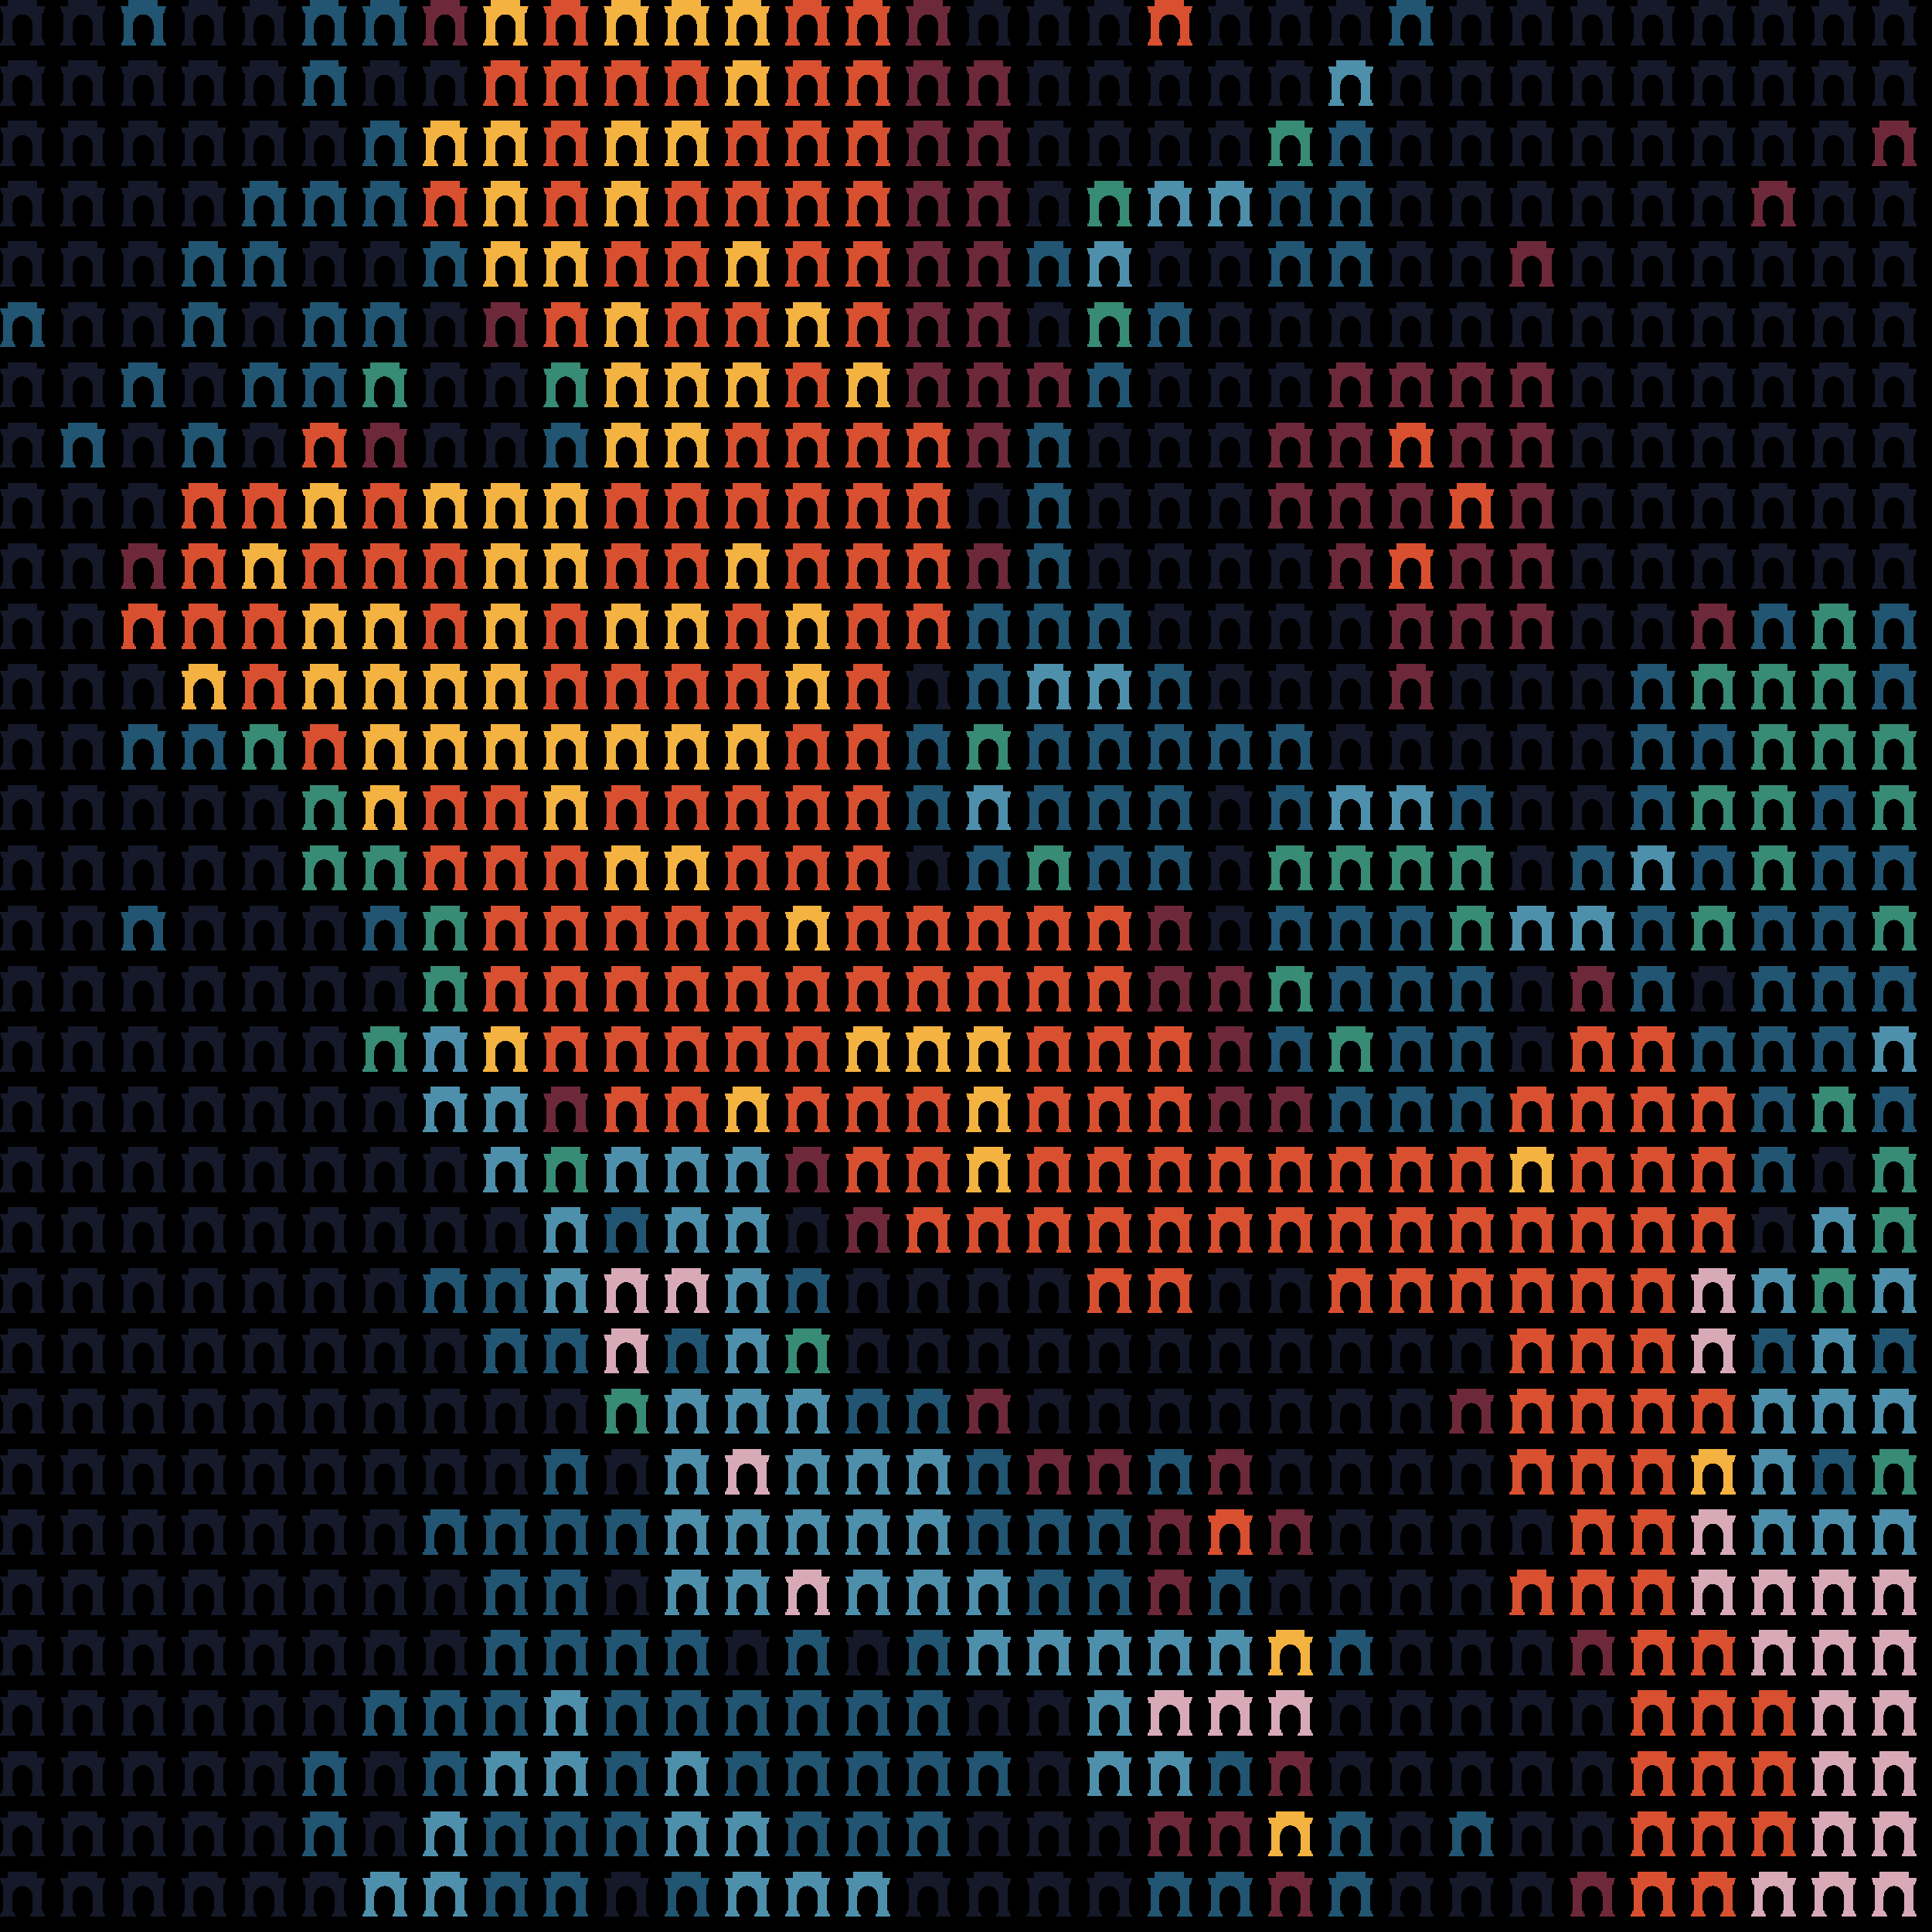 <svg xmlns="http://www.w3.org/2000/svg" shape-rendering="crispEdges" version="1.1" viewBox="0 0 32 32" width="544" height="544">"<rect fill="#000000" height="32" width="32"/><defs><path id="avatar" fill-rule="evenodd" clip-rule="evenodd" d="M0.129 0H0.612V0.106H0.75L0.721 0.213H0.697V0.644C0.709 0.644 0.719 0.654 0.719 0.668V0.697H0.723C0.736 0.697 0.746 0.708 0.746 0.721V0.75H0.497V0.721C0.497 0.708 0.507 0.697 0.519 0.697H0.524V0.668C0.524 0.656 0.531 0.646 0.541 0.644L0.541 0.406C0.533 0.312 0.46 0.237 0.371 0.237C0.281 0.237 0.208 0.312 0.2 0.406L0.2 0.644C0.212 0.646 0.226 0.656 0.226 0.668V0.697H0.231C0.243 0.697 0.253 0.708 0.253 0.721V0.75H0.004V0.721C0.004 0.708 0.014 0.697 0.027 0.697H0.031V0.668C0.031 0.654 0.041 0.644 0.053 0.644V0.213H0.029L0 0.106H0.129V0Z"/></defs><use href="#avatar" fill="#151929" x="0" y="0" height="1" width="1"/><use href="#avatar" fill="#151929" x="1" y="0" height="1" width="1"/><use href="#avatar" fill="#215572" x="2" y="0" height="1" width="1"/><use href="#avatar" fill="#151929" x="3" y="0" height="1" width="1"/><use href="#avatar" fill="#151929" x="4" y="0" height="1" width="1"/><use href="#avatar" fill="#215572" x="5" y="0" height="1" width="1"/><use href="#avatar" fill="#215572" x="6" y="0" height="1" width="1"/><use href="#avatar" fill="#6d293a" x="7" y="0" height="1" width="1"/><use href="#avatar" fill="#f4b240" x="8" y="0" height="1" width="1"/><use href="#avatar" fill="#d95030" x="9" y="0" height="1" width="1"/><use href="#avatar" fill="#f4b240" x="10" y="0" height="1" width="1"/><use href="#avatar" fill="#f4b240" x="11" y="0" height="1" width="1"/><use href="#avatar" fill="#f4b240" x="12" y="0" height="1" width="1"/><use href="#avatar" fill="#d95030" x="13" y="0" height="1" width="1"/><use href="#avatar" fill="#d95030" x="14" y="0" height="1" width="1"/><use href="#avatar" fill="#6d293a" x="15" y="0" height="1" width="1"/><use href="#avatar" fill="#151929" x="16" y="0" height="1" width="1"/><use href="#avatar" fill="#151929" x="17" y="0" height="1" width="1"/><use href="#avatar" fill="#151929" x="18" y="0" height="1" width="1"/><use href="#avatar" fill="#d95030" x="19" y="0" height="1" width="1"/><use href="#avatar" fill="#151929" x="20" y="0" height="1" width="1"/><use href="#avatar" fill="#151929" x="21" y="0" height="1" width="1"/><use href="#avatar" fill="#151929" x="22" y="0" height="1" width="1"/><use href="#avatar" fill="#215572" x="23" y="0" height="1" width="1"/><use href="#avatar" fill="#151929" x="24" y="0" height="1" width="1"/><use href="#avatar" fill="#151929" x="25" y="0" height="1" width="1"/><use href="#avatar" fill="#151929" x="26" y="0" height="1" width="1"/><use href="#avatar" fill="#151929" x="27" y="0" height="1" width="1"/><use href="#avatar" fill="#151929" x="28" y="0" height="1" width="1"/><use href="#avatar" fill="#151929" x="29" y="0" height="1" width="1"/><use href="#avatar" fill="#151929" x="30" y="0" height="1" width="1"/><use href="#avatar" fill="#151929" x="31" y="0" height="1" width="1"/><use href="#avatar" fill="#151929" x="0" y="1" height="1" width="1"/><use href="#avatar" fill="#151929" x="1" y="1" height="1" width="1"/><use href="#avatar" fill="#151929" x="2" y="1" height="1" width="1"/><use href="#avatar" fill="#151929" x="3" y="1" height="1" width="1"/><use href="#avatar" fill="#151929" x="4" y="1" height="1" width="1"/><use href="#avatar" fill="#215572" x="5" y="1" height="1" width="1"/><use href="#avatar" fill="#151929" x="6" y="1" height="1" width="1"/><use href="#avatar" fill="#151929" x="7" y="1" height="1" width="1"/><use href="#avatar" fill="#d95030" x="8" y="1" height="1" width="1"/><use href="#avatar" fill="#d95030" x="9" y="1" height="1" width="1"/><use href="#avatar" fill="#d95030" x="10" y="1" height="1" width="1"/><use href="#avatar" fill="#d95030" x="11" y="1" height="1" width="1"/><use href="#avatar" fill="#f4b240" x="12" y="1" height="1" width="1"/><use href="#avatar" fill="#d95030" x="13" y="1" height="1" width="1"/><use href="#avatar" fill="#d95030" x="14" y="1" height="1" width="1"/><use href="#avatar" fill="#6d293a" x="15" y="1" height="1" width="1"/><use href="#avatar" fill="#6d293a" x="16" y="1" height="1" width="1"/><use href="#avatar" fill="#151929" x="17" y="1" height="1" width="1"/><use href="#avatar" fill="#151929" x="18" y="1" height="1" width="1"/><use href="#avatar" fill="#151929" x="19" y="1" height="1" width="1"/><use href="#avatar" fill="#151929" x="20" y="1" height="1" width="1"/><use href="#avatar" fill="#151929" x="21" y="1" height="1" width="1"/><use href="#avatar" fill="#4e90ac" x="22" y="1" height="1" width="1"/><use href="#avatar" fill="#151929" x="23" y="1" height="1" width="1"/><use href="#avatar" fill="#151929" x="24" y="1" height="1" width="1"/><use href="#avatar" fill="#151929" x="25" y="1" height="1" width="1"/><use href="#avatar" fill="#151929" x="26" y="1" height="1" width="1"/><use href="#avatar" fill="#151929" x="27" y="1" height="1" width="1"/><use href="#avatar" fill="#151929" x="28" y="1" height="1" width="1"/><use href="#avatar" fill="#151929" x="29" y="1" height="1" width="1"/><use href="#avatar" fill="#151929" x="30" y="1" height="1" width="1"/><use href="#avatar" fill="#151929" x="31" y="1" height="1" width="1"/><use href="#avatar" fill="#151929" x="0" y="2" height="1" width="1"/><use href="#avatar" fill="#151929" x="1" y="2" height="1" width="1"/><use href="#avatar" fill="#151929" x="2" y="2" height="1" width="1"/><use href="#avatar" fill="#151929" x="3" y="2" height="1" width="1"/><use href="#avatar" fill="#151929" x="4" y="2" height="1" width="1"/><use href="#avatar" fill="#151929" x="5" y="2" height="1" width="1"/><use href="#avatar" fill="#215572" x="6" y="2" height="1" width="1"/><use href="#avatar" fill="#f4b240" x="7" y="2" height="1" width="1"/><use href="#avatar" fill="#f4b240" x="8" y="2" height="1" width="1"/><use href="#avatar" fill="#d95030" x="9" y="2" height="1" width="1"/><use href="#avatar" fill="#f4b240" x="10" y="2" height="1" width="1"/><use href="#avatar" fill="#f4b240" x="11" y="2" height="1" width="1"/><use href="#avatar" fill="#d95030" x="12" y="2" height="1" width="1"/><use href="#avatar" fill="#d95030" x="13" y="2" height="1" width="1"/><use href="#avatar" fill="#d95030" x="14" y="2" height="1" width="1"/><use href="#avatar" fill="#6d293a" x="15" y="2" height="1" width="1"/><use href="#avatar" fill="#6d293a" x="16" y="2" height="1" width="1"/><use href="#avatar" fill="#151929" x="17" y="2" height="1" width="1"/><use href="#avatar" fill="#151929" x="18" y="2" height="1" width="1"/><use href="#avatar" fill="#151929" x="19" y="2" height="1" width="1"/><use href="#avatar" fill="#151929" x="20" y="2" height="1" width="1"/><use href="#avatar" fill="#388b75" x="21" y="2" height="1" width="1"/><use href="#avatar" fill="#215572" x="22" y="2" height="1" width="1"/><use href="#avatar" fill="#151929" x="23" y="2" height="1" width="1"/><use href="#avatar" fill="#151929" x="24" y="2" height="1" width="1"/><use href="#avatar" fill="#151929" x="25" y="2" height="1" width="1"/><use href="#avatar" fill="#151929" x="26" y="2" height="1" width="1"/><use href="#avatar" fill="#151929" x="27" y="2" height="1" width="1"/><use href="#avatar" fill="#151929" x="28" y="2" height="1" width="1"/><use href="#avatar" fill="#151929" x="29" y="2" height="1" width="1"/><use href="#avatar" fill="#151929" x="30" y="2" height="1" width="1"/><use href="#avatar" fill="#6d293a" x="31" y="2" height="1" width="1"/><use href="#avatar" fill="#151929" x="0" y="3" height="1" width="1"/><use href="#avatar" fill="#151929" x="1" y="3" height="1" width="1"/><use href="#avatar" fill="#151929" x="2" y="3" height="1" width="1"/><use href="#avatar" fill="#151929" x="3" y="3" height="1" width="1"/><use href="#avatar" fill="#215572" x="4" y="3" height="1" width="1"/><use href="#avatar" fill="#215572" x="5" y="3" height="1" width="1"/><use href="#avatar" fill="#215572" x="6" y="3" height="1" width="1"/><use href="#avatar" fill="#d95030" x="7" y="3" height="1" width="1"/><use href="#avatar" fill="#f4b240" x="8" y="3" height="1" width="1"/><use href="#avatar" fill="#d95030" x="9" y="3" height="1" width="1"/><use href="#avatar" fill="#f4b240" x="10" y="3" height="1" width="1"/><use href="#avatar" fill="#d95030" x="11" y="3" height="1" width="1"/><use href="#avatar" fill="#d95030" x="12" y="3" height="1" width="1"/><use href="#avatar" fill="#d95030" x="13" y="3" height="1" width="1"/><use href="#avatar" fill="#d95030" x="14" y="3" height="1" width="1"/><use href="#avatar" fill="#6d293a" x="15" y="3" height="1" width="1"/><use href="#avatar" fill="#6d293a" x="16" y="3" height="1" width="1"/><use href="#avatar" fill="#151929" x="17" y="3" height="1" width="1"/><use href="#avatar" fill="#388b75" x="18" y="3" height="1" width="1"/><use href="#avatar" fill="#4e90ac" x="19" y="3" height="1" width="1"/><use href="#avatar" fill="#4e90ac" x="20" y="3" height="1" width="1"/><use href="#avatar" fill="#215572" x="21" y="3" height="1" width="1"/><use href="#avatar" fill="#215572" x="22" y="3" height="1" width="1"/><use href="#avatar" fill="#151929" x="23" y="3" height="1" width="1"/><use href="#avatar" fill="#151929" x="24" y="3" height="1" width="1"/><use href="#avatar" fill="#151929" x="25" y="3" height="1" width="1"/><use href="#avatar" fill="#151929" x="26" y="3" height="1" width="1"/><use href="#avatar" fill="#151929" x="27" y="3" height="1" width="1"/><use href="#avatar" fill="#151929" x="28" y="3" height="1" width="1"/><use href="#avatar" fill="#6d293a" x="29" y="3" height="1" width="1"/><use href="#avatar" fill="#151929" x="30" y="3" height="1" width="1"/><use href="#avatar" fill="#151929" x="31" y="3" height="1" width="1"/><use href="#avatar" fill="#151929" x="0" y="4" height="1" width="1"/><use href="#avatar" fill="#151929" x="1" y="4" height="1" width="1"/><use href="#avatar" fill="#151929" x="2" y="4" height="1" width="1"/><use href="#avatar" fill="#215572" x="3" y="4" height="1" width="1"/><use href="#avatar" fill="#215572" x="4" y="4" height="1" width="1"/><use href="#avatar" fill="#151929" x="5" y="4" height="1" width="1"/><use href="#avatar" fill="#151929" x="6" y="4" height="1" width="1"/><use href="#avatar" fill="#215572" x="7" y="4" height="1" width="1"/><use href="#avatar" fill="#f4b240" x="8" y="4" height="1" width="1"/><use href="#avatar" fill="#f4b240" x="9" y="4" height="1" width="1"/><use href="#avatar" fill="#d95030" x="10" y="4" height="1" width="1"/><use href="#avatar" fill="#d95030" x="11" y="4" height="1" width="1"/><use href="#avatar" fill="#f4b240" x="12" y="4" height="1" width="1"/><use href="#avatar" fill="#d95030" x="13" y="4" height="1" width="1"/><use href="#avatar" fill="#d95030" x="14" y="4" height="1" width="1"/><use href="#avatar" fill="#6d293a" x="15" y="4" height="1" width="1"/><use href="#avatar" fill="#6d293a" x="16" y="4" height="1" width="1"/><use href="#avatar" fill="#215572" x="17" y="4" height="1" width="1"/><use href="#avatar" fill="#4e90ac" x="18" y="4" height="1" width="1"/><use href="#avatar" fill="#151929" x="19" y="4" height="1" width="1"/><use href="#avatar" fill="#151929" x="20" y="4" height="1" width="1"/><use href="#avatar" fill="#215572" x="21" y="4" height="1" width="1"/><use href="#avatar" fill="#215572" x="22" y="4" height="1" width="1"/><use href="#avatar" fill="#151929" x="23" y="4" height="1" width="1"/><use href="#avatar" fill="#151929" x="24" y="4" height="1" width="1"/><use href="#avatar" fill="#6d293a" x="25" y="4" height="1" width="1"/><use href="#avatar" fill="#151929" x="26" y="4" height="1" width="1"/><use href="#avatar" fill="#151929" x="27" y="4" height="1" width="1"/><use href="#avatar" fill="#151929" x="28" y="4" height="1" width="1"/><use href="#avatar" fill="#151929" x="29" y="4" height="1" width="1"/><use href="#avatar" fill="#151929" x="30" y="4" height="1" width="1"/><use href="#avatar" fill="#151929" x="31" y="4" height="1" width="1"/><use href="#avatar" fill="#215572" x="0" y="5" height="1" width="1"/><use href="#avatar" fill="#151929" x="1" y="5" height="1" width="1"/><use href="#avatar" fill="#151929" x="2" y="5" height="1" width="1"/><use href="#avatar" fill="#215572" x="3" y="5" height="1" width="1"/><use href="#avatar" fill="#151929" x="4" y="5" height="1" width="1"/><use href="#avatar" fill="#215572" x="5" y="5" height="1" width="1"/><use href="#avatar" fill="#215572" x="6" y="5" height="1" width="1"/><use href="#avatar" fill="#151929" x="7" y="5" height="1" width="1"/><use href="#avatar" fill="#6d293a" x="8" y="5" height="1" width="1"/><use href="#avatar" fill="#d95030" x="9" y="5" height="1" width="1"/><use href="#avatar" fill="#f4b240" x="10" y="5" height="1" width="1"/><use href="#avatar" fill="#d95030" x="11" y="5" height="1" width="1"/><use href="#avatar" fill="#d95030" x="12" y="5" height="1" width="1"/><use href="#avatar" fill="#f4b240" x="13" y="5" height="1" width="1"/><use href="#avatar" fill="#d95030" x="14" y="5" height="1" width="1"/><use href="#avatar" fill="#6d293a" x="15" y="5" height="1" width="1"/><use href="#avatar" fill="#6d293a" x="16" y="5" height="1" width="1"/><use href="#avatar" fill="#151929" x="17" y="5" height="1" width="1"/><use href="#avatar" fill="#388b75" x="18" y="5" height="1" width="1"/><use href="#avatar" fill="#215572" x="19" y="5" height="1" width="1"/><use href="#avatar" fill="#151929" x="20" y="5" height="1" width="1"/><use href="#avatar" fill="#151929" x="21" y="5" height="1" width="1"/><use href="#avatar" fill="#151929" x="22" y="5" height="1" width="1"/><use href="#avatar" fill="#151929" x="23" y="5" height="1" width="1"/><use href="#avatar" fill="#151929" x="24" y="5" height="1" width="1"/><use href="#avatar" fill="#151929" x="25" y="5" height="1" width="1"/><use href="#avatar" fill="#151929" x="26" y="5" height="1" width="1"/><use href="#avatar" fill="#151929" x="27" y="5" height="1" width="1"/><use href="#avatar" fill="#151929" x="28" y="5" height="1" width="1"/><use href="#avatar" fill="#151929" x="29" y="5" height="1" width="1"/><use href="#avatar" fill="#151929" x="30" y="5" height="1" width="1"/><use href="#avatar" fill="#151929" x="31" y="5" height="1" width="1"/><use href="#avatar" fill="#151929" x="0" y="6" height="1" width="1"/><use href="#avatar" fill="#151929" x="1" y="6" height="1" width="1"/><use href="#avatar" fill="#215572" x="2" y="6" height="1" width="1"/><use href="#avatar" fill="#151929" x="3" y="6" height="1" width="1"/><use href="#avatar" fill="#215572" x="4" y="6" height="1" width="1"/><use href="#avatar" fill="#215572" x="5" y="6" height="1" width="1"/><use href="#avatar" fill="#388b75" x="6" y="6" height="1" width="1"/><use href="#avatar" fill="#151929" x="7" y="6" height="1" width="1"/><use href="#avatar" fill="#151929" x="8" y="6" height="1" width="1"/><use href="#avatar" fill="#388b75" x="9" y="6" height="1" width="1"/><use href="#avatar" fill="#f4b240" x="10" y="6" height="1" width="1"/><use href="#avatar" fill="#f4b240" x="11" y="6" height="1" width="1"/><use href="#avatar" fill="#f4b240" x="12" y="6" height="1" width="1"/><use href="#avatar" fill="#d95030" x="13" y="6" height="1" width="1"/><use href="#avatar" fill="#f4b240" x="14" y="6" height="1" width="1"/><use href="#avatar" fill="#6d293a" x="15" y="6" height="1" width="1"/><use href="#avatar" fill="#6d293a" x="16" y="6" height="1" width="1"/><use href="#avatar" fill="#6d293a" x="17" y="6" height="1" width="1"/><use href="#avatar" fill="#215572" x="18" y="6" height="1" width="1"/><use href="#avatar" fill="#151929" x="19" y="6" height="1" width="1"/><use href="#avatar" fill="#151929" x="20" y="6" height="1" width="1"/><use href="#avatar" fill="#151929" x="21" y="6" height="1" width="1"/><use href="#avatar" fill="#6d293a" x="22" y="6" height="1" width="1"/><use href="#avatar" fill="#6d293a" x="23" y="6" height="1" width="1"/><use href="#avatar" fill="#6d293a" x="24" y="6" height="1" width="1"/><use href="#avatar" fill="#6d293a" x="25" y="6" height="1" width="1"/><use href="#avatar" fill="#151929" x="26" y="6" height="1" width="1"/><use href="#avatar" fill="#151929" x="27" y="6" height="1" width="1"/><use href="#avatar" fill="#151929" x="28" y="6" height="1" width="1"/><use href="#avatar" fill="#151929" x="29" y="6" height="1" width="1"/><use href="#avatar" fill="#151929" x="30" y="6" height="1" width="1"/><use href="#avatar" fill="#151929" x="31" y="6" height="1" width="1"/><use href="#avatar" fill="#151929" x="0" y="7" height="1" width="1"/><use href="#avatar" fill="#215572" x="1" y="7" height="1" width="1"/><use href="#avatar" fill="#151929" x="2" y="7" height="1" width="1"/><use href="#avatar" fill="#215572" x="3" y="7" height="1" width="1"/><use href="#avatar" fill="#151929" x="4" y="7" height="1" width="1"/><use href="#avatar" fill="#d95030" x="5" y="7" height="1" width="1"/><use href="#avatar" fill="#6d293a" x="6" y="7" height="1" width="1"/><use href="#avatar" fill="#151929" x="7" y="7" height="1" width="1"/><use href="#avatar" fill="#151929" x="8" y="7" height="1" width="1"/><use href="#avatar" fill="#215572" x="9" y="7" height="1" width="1"/><use href="#avatar" fill="#f4b240" x="10" y="7" height="1" width="1"/><use href="#avatar" fill="#f4b240" x="11" y="7" height="1" width="1"/><use href="#avatar" fill="#d95030" x="12" y="7" height="1" width="1"/><use href="#avatar" fill="#d95030" x="13" y="7" height="1" width="1"/><use href="#avatar" fill="#d95030" x="14" y="7" height="1" width="1"/><use href="#avatar" fill="#d95030" x="15" y="7" height="1" width="1"/><use href="#avatar" fill="#6d293a" x="16" y="7" height="1" width="1"/><use href="#avatar" fill="#215572" x="17" y="7" height="1" width="1"/><use href="#avatar" fill="#151929" x="18" y="7" height="1" width="1"/><use href="#avatar" fill="#151929" x="19" y="7" height="1" width="1"/><use href="#avatar" fill="#151929" x="20" y="7" height="1" width="1"/><use href="#avatar" fill="#6d293a" x="21" y="7" height="1" width="1"/><use href="#avatar" fill="#6d293a" x="22" y="7" height="1" width="1"/><use href="#avatar" fill="#d95030" x="23" y="7" height="1" width="1"/><use href="#avatar" fill="#6d293a" x="24" y="7" height="1" width="1"/><use href="#avatar" fill="#6d293a" x="25" y="7" height="1" width="1"/><use href="#avatar" fill="#151929" x="26" y="7" height="1" width="1"/><use href="#avatar" fill="#151929" x="27" y="7" height="1" width="1"/><use href="#avatar" fill="#151929" x="28" y="7" height="1" width="1"/><use href="#avatar" fill="#151929" x="29" y="7" height="1" width="1"/><use href="#avatar" fill="#151929" x="30" y="7" height="1" width="1"/><use href="#avatar" fill="#151929" x="31" y="7" height="1" width="1"/><use href="#avatar" fill="#151929" x="0" y="8" height="1" width="1"/><use href="#avatar" fill="#151929" x="1" y="8" height="1" width="1"/><use href="#avatar" fill="#151929" x="2" y="8" height="1" width="1"/><use href="#avatar" fill="#d95030" x="3" y="8" height="1" width="1"/><use href="#avatar" fill="#d95030" x="4" y="8" height="1" width="1"/><use href="#avatar" fill="#f4b240" x="5" y="8" height="1" width="1"/><use href="#avatar" fill="#d95030" x="6" y="8" height="1" width="1"/><use href="#avatar" fill="#f4b240" x="7" y="8" height="1" width="1"/><use href="#avatar" fill="#f4b240" x="8" y="8" height="1" width="1"/><use href="#avatar" fill="#f4b240" x="9" y="8" height="1" width="1"/><use href="#avatar" fill="#d95030" x="10" y="8" height="1" width="1"/><use href="#avatar" fill="#d95030" x="11" y="8" height="1" width="1"/><use href="#avatar" fill="#d95030" x="12" y="8" height="1" width="1"/><use href="#avatar" fill="#d95030" x="13" y="8" height="1" width="1"/><use href="#avatar" fill="#d95030" x="14" y="8" height="1" width="1"/><use href="#avatar" fill="#d95030" x="15" y="8" height="1" width="1"/><use href="#avatar" fill="#151929" x="16" y="8" height="1" width="1"/><use href="#avatar" fill="#215572" x="17" y="8" height="1" width="1"/><use href="#avatar" fill="#151929" x="18" y="8" height="1" width="1"/><use href="#avatar" fill="#151929" x="19" y="8" height="1" width="1"/><use href="#avatar" fill="#151929" x="20" y="8" height="1" width="1"/><use href="#avatar" fill="#6d293a" x="21" y="8" height="1" width="1"/><use href="#avatar" fill="#6d293a" x="22" y="8" height="1" width="1"/><use href="#avatar" fill="#6d293a" x="23" y="8" height="1" width="1"/><use href="#avatar" fill="#d95030" x="24" y="8" height="1" width="1"/><use href="#avatar" fill="#6d293a" x="25" y="8" height="1" width="1"/><use href="#avatar" fill="#151929" x="26" y="8" height="1" width="1"/><use href="#avatar" fill="#151929" x="27" y="8" height="1" width="1"/><use href="#avatar" fill="#151929" x="28" y="8" height="1" width="1"/><use href="#avatar" fill="#151929" x="29" y="8" height="1" width="1"/><use href="#avatar" fill="#151929" x="30" y="8" height="1" width="1"/><use href="#avatar" fill="#151929" x="31" y="8" height="1" width="1"/><use href="#avatar" fill="#151929" x="0" y="9" height="1" width="1"/><use href="#avatar" fill="#151929" x="1" y="9" height="1" width="1"/><use href="#avatar" fill="#6d293a" x="2" y="9" height="1" width="1"/><use href="#avatar" fill="#d95030" x="3" y="9" height="1" width="1"/><use href="#avatar" fill="#f4b240" x="4" y="9" height="1" width="1"/><use href="#avatar" fill="#d95030" x="5" y="9" height="1" width="1"/><use href="#avatar" fill="#d95030" x="6" y="9" height="1" width="1"/><use href="#avatar" fill="#d95030" x="7" y="9" height="1" width="1"/><use href="#avatar" fill="#f4b240" x="8" y="9" height="1" width="1"/><use href="#avatar" fill="#f4b240" x="9" y="9" height="1" width="1"/><use href="#avatar" fill="#d95030" x="10" y="9" height="1" width="1"/><use href="#avatar" fill="#d95030" x="11" y="9" height="1" width="1"/><use href="#avatar" fill="#f4b240" x="12" y="9" height="1" width="1"/><use href="#avatar" fill="#d95030" x="13" y="9" height="1" width="1"/><use href="#avatar" fill="#d95030" x="14" y="9" height="1" width="1"/><use href="#avatar" fill="#d95030" x="15" y="9" height="1" width="1"/><use href="#avatar" fill="#6d293a" x="16" y="9" height="1" width="1"/><use href="#avatar" fill="#215572" x="17" y="9" height="1" width="1"/><use href="#avatar" fill="#151929" x="18" y="9" height="1" width="1"/><use href="#avatar" fill="#151929" x="19" y="9" height="1" width="1"/><use href="#avatar" fill="#151929" x="20" y="9" height="1" width="1"/><use href="#avatar" fill="#151929" x="21" y="9" height="1" width="1"/><use href="#avatar" fill="#6d293a" x="22" y="9" height="1" width="1"/><use href="#avatar" fill="#d95030" x="23" y="9" height="1" width="1"/><use href="#avatar" fill="#6d293a" x="24" y="9" height="1" width="1"/><use href="#avatar" fill="#6d293a" x="25" y="9" height="1" width="1"/><use href="#avatar" fill="#151929" x="26" y="9" height="1" width="1"/><use href="#avatar" fill="#151929" x="27" y="9" height="1" width="1"/><use href="#avatar" fill="#151929" x="28" y="9" height="1" width="1"/><use href="#avatar" fill="#151929" x="29" y="9" height="1" width="1"/><use href="#avatar" fill="#151929" x="30" y="9" height="1" width="1"/><use href="#avatar" fill="#151929" x="31" y="9" height="1" width="1"/><use href="#avatar" fill="#151929" x="0" y="10" height="1" width="1"/><use href="#avatar" fill="#151929" x="1" y="10" height="1" width="1"/><use href="#avatar" fill="#d95030" x="2" y="10" height="1" width="1"/><use href="#avatar" fill="#d95030" x="3" y="10" height="1" width="1"/><use href="#avatar" fill="#d95030" x="4" y="10" height="1" width="1"/><use href="#avatar" fill="#f4b240" x="5" y="10" height="1" width="1"/><use href="#avatar" fill="#f4b240" x="6" y="10" height="1" width="1"/><use href="#avatar" fill="#d95030" x="7" y="10" height="1" width="1"/><use href="#avatar" fill="#f4b240" x="8" y="10" height="1" width="1"/><use href="#avatar" fill="#d95030" x="9" y="10" height="1" width="1"/><use href="#avatar" fill="#f4b240" x="10" y="10" height="1" width="1"/><use href="#avatar" fill="#f4b240" x="11" y="10" height="1" width="1"/><use href="#avatar" fill="#d95030" x="12" y="10" height="1" width="1"/><use href="#avatar" fill="#f4b240" x="13" y="10" height="1" width="1"/><use href="#avatar" fill="#d95030" x="14" y="10" height="1" width="1"/><use href="#avatar" fill="#d95030" x="15" y="10" height="1" width="1"/><use href="#avatar" fill="#215572" x="16" y="10" height="1" width="1"/><use href="#avatar" fill="#215572" x="17" y="10" height="1" width="1"/><use href="#avatar" fill="#215572" x="18" y="10" height="1" width="1"/><use href="#avatar" fill="#151929" x="19" y="10" height="1" width="1"/><use href="#avatar" fill="#151929" x="20" y="10" height="1" width="1"/><use href="#avatar" fill="#151929" x="21" y="10" height="1" width="1"/><use href="#avatar" fill="#151929" x="22" y="10" height="1" width="1"/><use href="#avatar" fill="#6d293a" x="23" y="10" height="1" width="1"/><use href="#avatar" fill="#6d293a" x="24" y="10" height="1" width="1"/><use href="#avatar" fill="#6d293a" x="25" y="10" height="1" width="1"/><use href="#avatar" fill="#151929" x="26" y="10" height="1" width="1"/><use href="#avatar" fill="#151929" x="27" y="10" height="1" width="1"/><use href="#avatar" fill="#6d293a" x="28" y="10" height="1" width="1"/><use href="#avatar" fill="#215572" x="29" y="10" height="1" width="1"/><use href="#avatar" fill="#388b75" x="30" y="10" height="1" width="1"/><use href="#avatar" fill="#215572" x="31" y="10" height="1" width="1"/><use href="#avatar" fill="#151929" x="0" y="11" height="1" width="1"/><use href="#avatar" fill="#151929" x="1" y="11" height="1" width="1"/><use href="#avatar" fill="#151929" x="2" y="11" height="1" width="1"/><use href="#avatar" fill="#f4b240" x="3" y="11" height="1" width="1"/><use href="#avatar" fill="#d95030" x="4" y="11" height="1" width="1"/><use href="#avatar" fill="#f4b240" x="5" y="11" height="1" width="1"/><use href="#avatar" fill="#f4b240" x="6" y="11" height="1" width="1"/><use href="#avatar" fill="#f4b240" x="7" y="11" height="1" width="1"/><use href="#avatar" fill="#f4b240" x="8" y="11" height="1" width="1"/><use href="#avatar" fill="#d95030" x="9" y="11" height="1" width="1"/><use href="#avatar" fill="#d95030" x="10" y="11" height="1" width="1"/><use href="#avatar" fill="#d95030" x="11" y="11" height="1" width="1"/><use href="#avatar" fill="#d95030" x="12" y="11" height="1" width="1"/><use href="#avatar" fill="#f4b240" x="13" y="11" height="1" width="1"/><use href="#avatar" fill="#d95030" x="14" y="11" height="1" width="1"/><use href="#avatar" fill="#151929" x="15" y="11" height="1" width="1"/><use href="#avatar" fill="#215572" x="16" y="11" height="1" width="1"/><use href="#avatar" fill="#4e90ac" x="17" y="11" height="1" width="1"/><use href="#avatar" fill="#4e90ac" x="18" y="11" height="1" width="1"/><use href="#avatar" fill="#215572" x="19" y="11" height="1" width="1"/><use href="#avatar" fill="#151929" x="20" y="11" height="1" width="1"/><use href="#avatar" fill="#151929" x="21" y="11" height="1" width="1"/><use href="#avatar" fill="#151929" x="22" y="11" height="1" width="1"/><use href="#avatar" fill="#6d293a" x="23" y="11" height="1" width="1"/><use href="#avatar" fill="#151929" x="24" y="11" height="1" width="1"/><use href="#avatar" fill="#151929" x="25" y="11" height="1" width="1"/><use href="#avatar" fill="#151929" x="26" y="11" height="1" width="1"/><use href="#avatar" fill="#215572" x="27" y="11" height="1" width="1"/><use href="#avatar" fill="#388b75" x="28" y="11" height="1" width="1"/><use href="#avatar" fill="#388b75" x="29" y="11" height="1" width="1"/><use href="#avatar" fill="#388b75" x="30" y="11" height="1" width="1"/><use href="#avatar" fill="#215572" x="31" y="11" height="1" width="1"/><use href="#avatar" fill="#151929" x="0" y="12" height="1" width="1"/><use href="#avatar" fill="#151929" x="1" y="12" height="1" width="1"/><use href="#avatar" fill="#215572" x="2" y="12" height="1" width="1"/><use href="#avatar" fill="#215572" x="3" y="12" height="1" width="1"/><use href="#avatar" fill="#388b75" x="4" y="12" height="1" width="1"/><use href="#avatar" fill="#d95030" x="5" y="12" height="1" width="1"/><use href="#avatar" fill="#f4b240" x="6" y="12" height="1" width="1"/><use href="#avatar" fill="#f4b240" x="7" y="12" height="1" width="1"/><use href="#avatar" fill="#f4b240" x="8" y="12" height="1" width="1"/><use href="#avatar" fill="#f4b240" x="9" y="12" height="1" width="1"/><use href="#avatar" fill="#f4b240" x="10" y="12" height="1" width="1"/><use href="#avatar" fill="#f4b240" x="11" y="12" height="1" width="1"/><use href="#avatar" fill="#f4b240" x="12" y="12" height="1" width="1"/><use href="#avatar" fill="#d95030" x="13" y="12" height="1" width="1"/><use href="#avatar" fill="#d95030" x="14" y="12" height="1" width="1"/><use href="#avatar" fill="#215572" x="15" y="12" height="1" width="1"/><use href="#avatar" fill="#388b75" x="16" y="12" height="1" width="1"/><use href="#avatar" fill="#215572" x="17" y="12" height="1" width="1"/><use href="#avatar" fill="#215572" x="18" y="12" height="1" width="1"/><use href="#avatar" fill="#215572" x="19" y="12" height="1" width="1"/><use href="#avatar" fill="#215572" x="20" y="12" height="1" width="1"/><use href="#avatar" fill="#215572" x="21" y="12" height="1" width="1"/><use href="#avatar" fill="#151929" x="22" y="12" height="1" width="1"/><use href="#avatar" fill="#151929" x="23" y="12" height="1" width="1"/><use href="#avatar" fill="#151929" x="24" y="12" height="1" width="1"/><use href="#avatar" fill="#151929" x="25" y="12" height="1" width="1"/><use href="#avatar" fill="#151929" x="26" y="12" height="1" width="1"/><use href="#avatar" fill="#215572" x="27" y="12" height="1" width="1"/><use href="#avatar" fill="#215572" x="28" y="12" height="1" width="1"/><use href="#avatar" fill="#388b75" x="29" y="12" height="1" width="1"/><use href="#avatar" fill="#388b75" x="30" y="12" height="1" width="1"/><use href="#avatar" fill="#388b75" x="31" y="12" height="1" width="1"/><use href="#avatar" fill="#151929" x="0" y="13" height="1" width="1"/><use href="#avatar" fill="#151929" x="1" y="13" height="1" width="1"/><use href="#avatar" fill="#151929" x="2" y="13" height="1" width="1"/><use href="#avatar" fill="#151929" x="3" y="13" height="1" width="1"/><use href="#avatar" fill="#151929" x="4" y="13" height="1" width="1"/><use href="#avatar" fill="#388b75" x="5" y="13" height="1" width="1"/><use href="#avatar" fill="#f4b240" x="6" y="13" height="1" width="1"/><use href="#avatar" fill="#d95030" x="7" y="13" height="1" width="1"/><use href="#avatar" fill="#d95030" x="8" y="13" height="1" width="1"/><use href="#avatar" fill="#f4b240" x="9" y="13" height="1" width="1"/><use href="#avatar" fill="#d95030" x="10" y="13" height="1" width="1"/><use href="#avatar" fill="#d95030" x="11" y="13" height="1" width="1"/><use href="#avatar" fill="#d95030" x="12" y="13" height="1" width="1"/><use href="#avatar" fill="#d95030" x="13" y="13" height="1" width="1"/><use href="#avatar" fill="#d95030" x="14" y="13" height="1" width="1"/><use href="#avatar" fill="#215572" x="15" y="13" height="1" width="1"/><use href="#avatar" fill="#4e90ac" x="16" y="13" height="1" width="1"/><use href="#avatar" fill="#215572" x="17" y="13" height="1" width="1"/><use href="#avatar" fill="#215572" x="18" y="13" height="1" width="1"/><use href="#avatar" fill="#215572" x="19" y="13" height="1" width="1"/><use href="#avatar" fill="#151929" x="20" y="13" height="1" width="1"/><use href="#avatar" fill="#215572" x="21" y="13" height="1" width="1"/><use href="#avatar" fill="#4e90ac" x="22" y="13" height="1" width="1"/><use href="#avatar" fill="#4e90ac" x="23" y="13" height="1" width="1"/><use href="#avatar" fill="#215572" x="24" y="13" height="1" width="1"/><use href="#avatar" fill="#151929" x="25" y="13" height="1" width="1"/><use href="#avatar" fill="#151929" x="26" y="13" height="1" width="1"/><use href="#avatar" fill="#215572" x="27" y="13" height="1" width="1"/><use href="#avatar" fill="#388b75" x="28" y="13" height="1" width="1"/><use href="#avatar" fill="#388b75" x="29" y="13" height="1" width="1"/><use href="#avatar" fill="#215572" x="30" y="13" height="1" width="1"/><use href="#avatar" fill="#388b75" x="31" y="13" height="1" width="1"/><use href="#avatar" fill="#151929" x="0" y="14" height="1" width="1"/><use href="#avatar" fill="#151929" x="1" y="14" height="1" width="1"/><use href="#avatar" fill="#151929" x="2" y="14" height="1" width="1"/><use href="#avatar" fill="#151929" x="3" y="14" height="1" width="1"/><use href="#avatar" fill="#151929" x="4" y="14" height="1" width="1"/><use href="#avatar" fill="#388b75" x="5" y="14" height="1" width="1"/><use href="#avatar" fill="#388b75" x="6" y="14" height="1" width="1"/><use href="#avatar" fill="#d95030" x="7" y="14" height="1" width="1"/><use href="#avatar" fill="#d95030" x="8" y="14" height="1" width="1"/><use href="#avatar" fill="#d95030" x="9" y="14" height="1" width="1"/><use href="#avatar" fill="#f4b240" x="10" y="14" height="1" width="1"/><use href="#avatar" fill="#f4b240" x="11" y="14" height="1" width="1"/><use href="#avatar" fill="#d95030" x="12" y="14" height="1" width="1"/><use href="#avatar" fill="#d95030" x="13" y="14" height="1" width="1"/><use href="#avatar" fill="#d95030" x="14" y="14" height="1" width="1"/><use href="#avatar" fill="#151929" x="15" y="14" height="1" width="1"/><use href="#avatar" fill="#215572" x="16" y="14" height="1" width="1"/><use href="#avatar" fill="#388b75" x="17" y="14" height="1" width="1"/><use href="#avatar" fill="#215572" x="18" y="14" height="1" width="1"/><use href="#avatar" fill="#215572" x="19" y="14" height="1" width="1"/><use href="#avatar" fill="#151929" x="20" y="14" height="1" width="1"/><use href="#avatar" fill="#388b75" x="21" y="14" height="1" width="1"/><use href="#avatar" fill="#388b75" x="22" y="14" height="1" width="1"/><use href="#avatar" fill="#388b75" x="23" y="14" height="1" width="1"/><use href="#avatar" fill="#388b75" x="24" y="14" height="1" width="1"/><use href="#avatar" fill="#151929" x="25" y="14" height="1" width="1"/><use href="#avatar" fill="#215572" x="26" y="14" height="1" width="1"/><use href="#avatar" fill="#4e90ac" x="27" y="14" height="1" width="1"/><use href="#avatar" fill="#215572" x="28" y="14" height="1" width="1"/><use href="#avatar" fill="#388b75" x="29" y="14" height="1" width="1"/><use href="#avatar" fill="#215572" x="30" y="14" height="1" width="1"/><use href="#avatar" fill="#215572" x="31" y="14" height="1" width="1"/><use href="#avatar" fill="#151929" x="0" y="15" height="1" width="1"/><use href="#avatar" fill="#151929" x="1" y="15" height="1" width="1"/><use href="#avatar" fill="#215572" x="2" y="15" height="1" width="1"/><use href="#avatar" fill="#151929" x="3" y="15" height="1" width="1"/><use href="#avatar" fill="#151929" x="4" y="15" height="1" width="1"/><use href="#avatar" fill="#151929" x="5" y="15" height="1" width="1"/><use href="#avatar" fill="#215572" x="6" y="15" height="1" width="1"/><use href="#avatar" fill="#388b75" x="7" y="15" height="1" width="1"/><use href="#avatar" fill="#d95030" x="8" y="15" height="1" width="1"/><use href="#avatar" fill="#d95030" x="9" y="15" height="1" width="1"/><use href="#avatar" fill="#d95030" x="10" y="15" height="1" width="1"/><use href="#avatar" fill="#d95030" x="11" y="15" height="1" width="1"/><use href="#avatar" fill="#d95030" x="12" y="15" height="1" width="1"/><use href="#avatar" fill="#f4b240" x="13" y="15" height="1" width="1"/><use href="#avatar" fill="#d95030" x="14" y="15" height="1" width="1"/><use href="#avatar" fill="#d95030" x="15" y="15" height="1" width="1"/><use href="#avatar" fill="#d95030" x="16" y="15" height="1" width="1"/><use href="#avatar" fill="#d95030" x="17" y="15" height="1" width="1"/><use href="#avatar" fill="#d95030" x="18" y="15" height="1" width="1"/><use href="#avatar" fill="#6d293a" x="19" y="15" height="1" width="1"/><use href="#avatar" fill="#151929" x="20" y="15" height="1" width="1"/><use href="#avatar" fill="#215572" x="21" y="15" height="1" width="1"/><use href="#avatar" fill="#215572" x="22" y="15" height="1" width="1"/><use href="#avatar" fill="#215572" x="23" y="15" height="1" width="1"/><use href="#avatar" fill="#388b75" x="24" y="15" height="1" width="1"/><use href="#avatar" fill="#4e90ac" x="25" y="15" height="1" width="1"/><use href="#avatar" fill="#4e90ac" x="26" y="15" height="1" width="1"/><use href="#avatar" fill="#215572" x="27" y="15" height="1" width="1"/><use href="#avatar" fill="#388b75" x="28" y="15" height="1" width="1"/><use href="#avatar" fill="#215572" x="29" y="15" height="1" width="1"/><use href="#avatar" fill="#215572" x="30" y="15" height="1" width="1"/><use href="#avatar" fill="#388b75" x="31" y="15" height="1" width="1"/><use href="#avatar" fill="#151929" x="0" y="16" height="1" width="1"/><use href="#avatar" fill="#151929" x="1" y="16" height="1" width="1"/><use href="#avatar" fill="#151929" x="2" y="16" height="1" width="1"/><use href="#avatar" fill="#151929" x="3" y="16" height="1" width="1"/><use href="#avatar" fill="#151929" x="4" y="16" height="1" width="1"/><use href="#avatar" fill="#151929" x="5" y="16" height="1" width="1"/><use href="#avatar" fill="#151929" x="6" y="16" height="1" width="1"/><use href="#avatar" fill="#388b75" x="7" y="16" height="1" width="1"/><use href="#avatar" fill="#d95030" x="8" y="16" height="1" width="1"/><use href="#avatar" fill="#d95030" x="9" y="16" height="1" width="1"/><use href="#avatar" fill="#d95030" x="10" y="16" height="1" width="1"/><use href="#avatar" fill="#d95030" x="11" y="16" height="1" width="1"/><use href="#avatar" fill="#d95030" x="12" y="16" height="1" width="1"/><use href="#avatar" fill="#d95030" x="13" y="16" height="1" width="1"/><use href="#avatar" fill="#d95030" x="14" y="16" height="1" width="1"/><use href="#avatar" fill="#d95030" x="15" y="16" height="1" width="1"/><use href="#avatar" fill="#d95030" x="16" y="16" height="1" width="1"/><use href="#avatar" fill="#d95030" x="17" y="16" height="1" width="1"/><use href="#avatar" fill="#d95030" x="18" y="16" height="1" width="1"/><use href="#avatar" fill="#6d293a" x="19" y="16" height="1" width="1"/><use href="#avatar" fill="#6d293a" x="20" y="16" height="1" width="1"/><use href="#avatar" fill="#388b75" x="21" y="16" height="1" width="1"/><use href="#avatar" fill="#215572" x="22" y="16" height="1" width="1"/><use href="#avatar" fill="#215572" x="23" y="16" height="1" width="1"/><use href="#avatar" fill="#215572" x="24" y="16" height="1" width="1"/><use href="#avatar" fill="#151929" x="25" y="16" height="1" width="1"/><use href="#avatar" fill="#6d293a" x="26" y="16" height="1" width="1"/><use href="#avatar" fill="#215572" x="27" y="16" height="1" width="1"/><use href="#avatar" fill="#151929" x="28" y="16" height="1" width="1"/><use href="#avatar" fill="#215572" x="29" y="16" height="1" width="1"/><use href="#avatar" fill="#215572" x="30" y="16" height="1" width="1"/><use href="#avatar" fill="#215572" x="31" y="16" height="1" width="1"/><use href="#avatar" fill="#151929" x="0" y="17" height="1" width="1"/><use href="#avatar" fill="#151929" x="1" y="17" height="1" width="1"/><use href="#avatar" fill="#151929" x="2" y="17" height="1" width="1"/><use href="#avatar" fill="#151929" x="3" y="17" height="1" width="1"/><use href="#avatar" fill="#151929" x="4" y="17" height="1" width="1"/><use href="#avatar" fill="#151929" x="5" y="17" height="1" width="1"/><use href="#avatar" fill="#388b75" x="6" y="17" height="1" width="1"/><use href="#avatar" fill="#4e90ac" x="7" y="17" height="1" width="1"/><use href="#avatar" fill="#f4b240" x="8" y="17" height="1" width="1"/><use href="#avatar" fill="#d95030" x="9" y="17" height="1" width="1"/><use href="#avatar" fill="#d95030" x="10" y="17" height="1" width="1"/><use href="#avatar" fill="#d95030" x="11" y="17" height="1" width="1"/><use href="#avatar" fill="#d95030" x="12" y="17" height="1" width="1"/><use href="#avatar" fill="#d95030" x="13" y="17" height="1" width="1"/><use href="#avatar" fill="#f4b240" x="14" y="17" height="1" width="1"/><use href="#avatar" fill="#f4b240" x="15" y="17" height="1" width="1"/><use href="#avatar" fill="#f4b240" x="16" y="17" height="1" width="1"/><use href="#avatar" fill="#d95030" x="17" y="17" height="1" width="1"/><use href="#avatar" fill="#d95030" x="18" y="17" height="1" width="1"/><use href="#avatar" fill="#d95030" x="19" y="17" height="1" width="1"/><use href="#avatar" fill="#6d293a" x="20" y="17" height="1" width="1"/><use href="#avatar" fill="#215572" x="21" y="17" height="1" width="1"/><use href="#avatar" fill="#388b75" x="22" y="17" height="1" width="1"/><use href="#avatar" fill="#215572" x="23" y="17" height="1" width="1"/><use href="#avatar" fill="#215572" x="24" y="17" height="1" width="1"/><use href="#avatar" fill="#151929" x="25" y="17" height="1" width="1"/><use href="#avatar" fill="#d95030" x="26" y="17" height="1" width="1"/><use href="#avatar" fill="#d95030" x="27" y="17" height="1" width="1"/><use href="#avatar" fill="#215572" x="28" y="17" height="1" width="1"/><use href="#avatar" fill="#215572" x="29" y="17" height="1" width="1"/><use href="#avatar" fill="#215572" x="30" y="17" height="1" width="1"/><use href="#avatar" fill="#4e90ac" x="31" y="17" height="1" width="1"/><use href="#avatar" fill="#151929" x="0" y="18" height="1" width="1"/><use href="#avatar" fill="#151929" x="1" y="18" height="1" width="1"/><use href="#avatar" fill="#151929" x="2" y="18" height="1" width="1"/><use href="#avatar" fill="#151929" x="3" y="18" height="1" width="1"/><use href="#avatar" fill="#151929" x="4" y="18" height="1" width="1"/><use href="#avatar" fill="#151929" x="5" y="18" height="1" width="1"/><use href="#avatar" fill="#151929" x="6" y="18" height="1" width="1"/><use href="#avatar" fill="#4e90ac" x="7" y="18" height="1" width="1"/><use href="#avatar" fill="#4e90ac" x="8" y="18" height="1" width="1"/><use href="#avatar" fill="#6d293a" x="9" y="18" height="1" width="1"/><use href="#avatar" fill="#d95030" x="10" y="18" height="1" width="1"/><use href="#avatar" fill="#d95030" x="11" y="18" height="1" width="1"/><use href="#avatar" fill="#f4b240" x="12" y="18" height="1" width="1"/><use href="#avatar" fill="#d95030" x="13" y="18" height="1" width="1"/><use href="#avatar" fill="#d95030" x="14" y="18" height="1" width="1"/><use href="#avatar" fill="#d95030" x="15" y="18" height="1" width="1"/><use href="#avatar" fill="#f4b240" x="16" y="18" height="1" width="1"/><use href="#avatar" fill="#d95030" x="17" y="18" height="1" width="1"/><use href="#avatar" fill="#d95030" x="18" y="18" height="1" width="1"/><use href="#avatar" fill="#d95030" x="19" y="18" height="1" width="1"/><use href="#avatar" fill="#6d293a" x="20" y="18" height="1" width="1"/><use href="#avatar" fill="#6d293a" x="21" y="18" height="1" width="1"/><use href="#avatar" fill="#215572" x="22" y="18" height="1" width="1"/><use href="#avatar" fill="#215572" x="23" y="18" height="1" width="1"/><use href="#avatar" fill="#215572" x="24" y="18" height="1" width="1"/><use href="#avatar" fill="#d95030" x="25" y="18" height="1" width="1"/><use href="#avatar" fill="#d95030" x="26" y="18" height="1" width="1"/><use href="#avatar" fill="#d95030" x="27" y="18" height="1" width="1"/><use href="#avatar" fill="#d95030" x="28" y="18" height="1" width="1"/><use href="#avatar" fill="#215572" x="29" y="18" height="1" width="1"/><use href="#avatar" fill="#388b75" x="30" y="18" height="1" width="1"/><use href="#avatar" fill="#215572" x="31" y="18" height="1" width="1"/><use href="#avatar" fill="#151929" x="0" y="19" height="1" width="1"/><use href="#avatar" fill="#151929" x="1" y="19" height="1" width="1"/><use href="#avatar" fill="#151929" x="2" y="19" height="1" width="1"/><use href="#avatar" fill="#151929" x="3" y="19" height="1" width="1"/><use href="#avatar" fill="#151929" x="4" y="19" height="1" width="1"/><use href="#avatar" fill="#151929" x="5" y="19" height="1" width="1"/><use href="#avatar" fill="#151929" x="6" y="19" height="1" width="1"/><use href="#avatar" fill="#151929" x="7" y="19" height="1" width="1"/><use href="#avatar" fill="#4e90ac" x="8" y="19" height="1" width="1"/><use href="#avatar" fill="#388b75" x="9" y="19" height="1" width="1"/><use href="#avatar" fill="#4e90ac" x="10" y="19" height="1" width="1"/><use href="#avatar" fill="#4e90ac" x="11" y="19" height="1" width="1"/><use href="#avatar" fill="#4e90ac" x="12" y="19" height="1" width="1"/><use href="#avatar" fill="#6d293a" x="13" y="19" height="1" width="1"/><use href="#avatar" fill="#d95030" x="14" y="19" height="1" width="1"/><use href="#avatar" fill="#d95030" x="15" y="19" height="1" width="1"/><use href="#avatar" fill="#f4b240" x="16" y="19" height="1" width="1"/><use href="#avatar" fill="#d95030" x="17" y="19" height="1" width="1"/><use href="#avatar" fill="#d95030" x="18" y="19" height="1" width="1"/><use href="#avatar" fill="#d95030" x="19" y="19" height="1" width="1"/><use href="#avatar" fill="#d95030" x="20" y="19" height="1" width="1"/><use href="#avatar" fill="#d95030" x="21" y="19" height="1" width="1"/><use href="#avatar" fill="#d95030" x="22" y="19" height="1" width="1"/><use href="#avatar" fill="#d95030" x="23" y="19" height="1" width="1"/><use href="#avatar" fill="#d95030" x="24" y="19" height="1" width="1"/><use href="#avatar" fill="#f4b240" x="25" y="19" height="1" width="1"/><use href="#avatar" fill="#d95030" x="26" y="19" height="1" width="1"/><use href="#avatar" fill="#d95030" x="27" y="19" height="1" width="1"/><use href="#avatar" fill="#d95030" x="28" y="19" height="1" width="1"/><use href="#avatar" fill="#215572" x="29" y="19" height="1" width="1"/><use href="#avatar" fill="#151929" x="30" y="19" height="1" width="1"/><use href="#avatar" fill="#388b75" x="31" y="19" height="1" width="1"/><use href="#avatar" fill="#151929" x="0" y="20" height="1" width="1"/><use href="#avatar" fill="#151929" x="1" y="20" height="1" width="1"/><use href="#avatar" fill="#151929" x="2" y="20" height="1" width="1"/><use href="#avatar" fill="#151929" x="3" y="20" height="1" width="1"/><use href="#avatar" fill="#151929" x="4" y="20" height="1" width="1"/><use href="#avatar" fill="#151929" x="5" y="20" height="1" width="1"/><use href="#avatar" fill="#151929" x="6" y="20" height="1" width="1"/><use href="#avatar" fill="#151929" x="7" y="20" height="1" width="1"/><use href="#avatar" fill="#151929" x="8" y="20" height="1" width="1"/><use href="#avatar" fill="#4e90ac" x="9" y="20" height="1" width="1"/><use href="#avatar" fill="#215572" x="10" y="20" height="1" width="1"/><use href="#avatar" fill="#4e90ac" x="11" y="20" height="1" width="1"/><use href="#avatar" fill="#4e90ac" x="12" y="20" height="1" width="1"/><use href="#avatar" fill="#151929" x="13" y="20" height="1" width="1"/><use href="#avatar" fill="#6d293a" x="14" y="20" height="1" width="1"/><use href="#avatar" fill="#d95030" x="15" y="20" height="1" width="1"/><use href="#avatar" fill="#d95030" x="16" y="20" height="1" width="1"/><use href="#avatar" fill="#d95030" x="17" y="20" height="1" width="1"/><use href="#avatar" fill="#d95030" x="18" y="20" height="1" width="1"/><use href="#avatar" fill="#d95030" x="19" y="20" height="1" width="1"/><use href="#avatar" fill="#d95030" x="20" y="20" height="1" width="1"/><use href="#avatar" fill="#d95030" x="21" y="20" height="1" width="1"/><use href="#avatar" fill="#d95030" x="22" y="20" height="1" width="1"/><use href="#avatar" fill="#d95030" x="23" y="20" height="1" width="1"/><use href="#avatar" fill="#d95030" x="24" y="20" height="1" width="1"/><use href="#avatar" fill="#d95030" x="25" y="20" height="1" width="1"/><use href="#avatar" fill="#d95030" x="26" y="20" height="1" width="1"/><use href="#avatar" fill="#d95030" x="27" y="20" height="1" width="1"/><use href="#avatar" fill="#d95030" x="28" y="20" height="1" width="1"/><use href="#avatar" fill="#151929" x="29" y="20" height="1" width="1"/><use href="#avatar" fill="#4e90ac" x="30" y="20" height="1" width="1"/><use href="#avatar" fill="#388b75" x="31" y="20" height="1" width="1"/><use href="#avatar" fill="#151929" x="0" y="21" height="1" width="1"/><use href="#avatar" fill="#151929" x="1" y="21" height="1" width="1"/><use href="#avatar" fill="#151929" x="2" y="21" height="1" width="1"/><use href="#avatar" fill="#151929" x="3" y="21" height="1" width="1"/><use href="#avatar" fill="#151929" x="4" y="21" height="1" width="1"/><use href="#avatar" fill="#151929" x="5" y="21" height="1" width="1"/><use href="#avatar" fill="#151929" x="6" y="21" height="1" width="1"/><use href="#avatar" fill="#215572" x="7" y="21" height="1" width="1"/><use href="#avatar" fill="#215572" x="8" y="21" height="1" width="1"/><use href="#avatar" fill="#4e90ac" x="9" y="21" height="1" width="1"/><use href="#avatar" fill="#d8aab7" x="10" y="21" height="1" width="1"/><use href="#avatar" fill="#d8aab7" x="11" y="21" height="1" width="1"/><use href="#avatar" fill="#4e90ac" x="12" y="21" height="1" width="1"/><use href="#avatar" fill="#215572" x="13" y="21" height="1" width="1"/><use href="#avatar" fill="#151929" x="14" y="21" height="1" width="1"/><use href="#avatar" fill="#151929" x="15" y="21" height="1" width="1"/><use href="#avatar" fill="#151929" x="16" y="21" height="1" width="1"/><use href="#avatar" fill="#151929" x="17" y="21" height="1" width="1"/><use href="#avatar" fill="#d95030" x="18" y="21" height="1" width="1"/><use href="#avatar" fill="#d95030" x="19" y="21" height="1" width="1"/><use href="#avatar" fill="#151929" x="20" y="21" height="1" width="1"/><use href="#avatar" fill="#151929" x="21" y="21" height="1" width="1"/><use href="#avatar" fill="#d95030" x="22" y="21" height="1" width="1"/><use href="#avatar" fill="#d95030" x="23" y="21" height="1" width="1"/><use href="#avatar" fill="#d95030" x="24" y="21" height="1" width="1"/><use href="#avatar" fill="#d95030" x="25" y="21" height="1" width="1"/><use href="#avatar" fill="#d95030" x="26" y="21" height="1" width="1"/><use href="#avatar" fill="#d95030" x="27" y="21" height="1" width="1"/><use href="#avatar" fill="#d8aab7" x="28" y="21" height="1" width="1"/><use href="#avatar" fill="#4e90ac" x="29" y="21" height="1" width="1"/><use href="#avatar" fill="#388b75" x="30" y="21" height="1" width="1"/><use href="#avatar" fill="#4e90ac" x="31" y="21" height="1" width="1"/><use href="#avatar" fill="#151929" x="0" y="22" height="1" width="1"/><use href="#avatar" fill="#151929" x="1" y="22" height="1" width="1"/><use href="#avatar" fill="#151929" x="2" y="22" height="1" width="1"/><use href="#avatar" fill="#151929" x="3" y="22" height="1" width="1"/><use href="#avatar" fill="#151929" x="4" y="22" height="1" width="1"/><use href="#avatar" fill="#151929" x="5" y="22" height="1" width="1"/><use href="#avatar" fill="#151929" x="6" y="22" height="1" width="1"/><use href="#avatar" fill="#151929" x="7" y="22" height="1" width="1"/><use href="#avatar" fill="#215572" x="8" y="22" height="1" width="1"/><use href="#avatar" fill="#215572" x="9" y="22" height="1" width="1"/><use href="#avatar" fill="#d8aab7" x="10" y="22" height="1" width="1"/><use href="#avatar" fill="#215572" x="11" y="22" height="1" width="1"/><use href="#avatar" fill="#4e90ac" x="12" y="22" height="1" width="1"/><use href="#avatar" fill="#388b75" x="13" y="22" height="1" width="1"/><use href="#avatar" fill="#151929" x="14" y="22" height="1" width="1"/><use href="#avatar" fill="#151929" x="15" y="22" height="1" width="1"/><use href="#avatar" fill="#151929" x="16" y="22" height="1" width="1"/><use href="#avatar" fill="#151929" x="17" y="22" height="1" width="1"/><use href="#avatar" fill="#151929" x="18" y="22" height="1" width="1"/><use href="#avatar" fill="#151929" x="19" y="22" height="1" width="1"/><use href="#avatar" fill="#151929" x="20" y="22" height="1" width="1"/><use href="#avatar" fill="#151929" x="21" y="22" height="1" width="1"/><use href="#avatar" fill="#151929" x="22" y="22" height="1" width="1"/><use href="#avatar" fill="#151929" x="23" y="22" height="1" width="1"/><use href="#avatar" fill="#151929" x="24" y="22" height="1" width="1"/><use href="#avatar" fill="#d95030" x="25" y="22" height="1" width="1"/><use href="#avatar" fill="#d95030" x="26" y="22" height="1" width="1"/><use href="#avatar" fill="#d95030" x="27" y="22" height="1" width="1"/><use href="#avatar" fill="#d8aab7" x="28" y="22" height="1" width="1"/><use href="#avatar" fill="#215572" x="29" y="22" height="1" width="1"/><use href="#avatar" fill="#4e90ac" x="30" y="22" height="1" width="1"/><use href="#avatar" fill="#215572" x="31" y="22" height="1" width="1"/><use href="#avatar" fill="#151929" x="0" y="23" height="1" width="1"/><use href="#avatar" fill="#151929" x="1" y="23" height="1" width="1"/><use href="#avatar" fill="#151929" x="2" y="23" height="1" width="1"/><use href="#avatar" fill="#151929" x="3" y="23" height="1" width="1"/><use href="#avatar" fill="#151929" x="4" y="23" height="1" width="1"/><use href="#avatar" fill="#151929" x="5" y="23" height="1" width="1"/><use href="#avatar" fill="#151929" x="6" y="23" height="1" width="1"/><use href="#avatar" fill="#151929" x="7" y="23" height="1" width="1"/><use href="#avatar" fill="#151929" x="8" y="23" height="1" width="1"/><use href="#avatar" fill="#151929" x="9" y="23" height="1" width="1"/><use href="#avatar" fill="#388b75" x="10" y="23" height="1" width="1"/><use href="#avatar" fill="#4e90ac" x="11" y="23" height="1" width="1"/><use href="#avatar" fill="#4e90ac" x="12" y="23" height="1" width="1"/><use href="#avatar" fill="#4e90ac" x="13" y="23" height="1" width="1"/><use href="#avatar" fill="#215572" x="14" y="23" height="1" width="1"/><use href="#avatar" fill="#215572" x="15" y="23" height="1" width="1"/><use href="#avatar" fill="#6d293a" x="16" y="23" height="1" width="1"/><use href="#avatar" fill="#151929" x="17" y="23" height="1" width="1"/><use href="#avatar" fill="#151929" x="18" y="23" height="1" width="1"/><use href="#avatar" fill="#151929" x="19" y="23" height="1" width="1"/><use href="#avatar" fill="#151929" x="20" y="23" height="1" width="1"/><use href="#avatar" fill="#151929" x="21" y="23" height="1" width="1"/><use href="#avatar" fill="#151929" x="22" y="23" height="1" width="1"/><use href="#avatar" fill="#151929" x="23" y="23" height="1" width="1"/><use href="#avatar" fill="#6d293a" x="24" y="23" height="1" width="1"/><use href="#avatar" fill="#d95030" x="25" y="23" height="1" width="1"/><use href="#avatar" fill="#d95030" x="26" y="23" height="1" width="1"/><use href="#avatar" fill="#d95030" x="27" y="23" height="1" width="1"/><use href="#avatar" fill="#d95030" x="28" y="23" height="1" width="1"/><use href="#avatar" fill="#4e90ac" x="29" y="23" height="1" width="1"/><use href="#avatar" fill="#4e90ac" x="30" y="23" height="1" width="1"/><use href="#avatar" fill="#4e90ac" x="31" y="23" height="1" width="1"/><use href="#avatar" fill="#151929" x="0" y="24" height="1" width="1"/><use href="#avatar" fill="#151929" x="1" y="24" height="1" width="1"/><use href="#avatar" fill="#151929" x="2" y="24" height="1" width="1"/><use href="#avatar" fill="#151929" x="3" y="24" height="1" width="1"/><use href="#avatar" fill="#151929" x="4" y="24" height="1" width="1"/><use href="#avatar" fill="#151929" x="5" y="24" height="1" width="1"/><use href="#avatar" fill="#151929" x="6" y="24" height="1" width="1"/><use href="#avatar" fill="#151929" x="7" y="24" height="1" width="1"/><use href="#avatar" fill="#151929" x="8" y="24" height="1" width="1"/><use href="#avatar" fill="#215572" x="9" y="24" height="1" width="1"/><use href="#avatar" fill="#151929" x="10" y="24" height="1" width="1"/><use href="#avatar" fill="#4e90ac" x="11" y="24" height="1" width="1"/><use href="#avatar" fill="#d8aab7" x="12" y="24" height="1" width="1"/><use href="#avatar" fill="#4e90ac" x="13" y="24" height="1" width="1"/><use href="#avatar" fill="#4e90ac" x="14" y="24" height="1" width="1"/><use href="#avatar" fill="#4e90ac" x="15" y="24" height="1" width="1"/><use href="#avatar" fill="#215572" x="16" y="24" height="1" width="1"/><use href="#avatar" fill="#6d293a" x="17" y="24" height="1" width="1"/><use href="#avatar" fill="#6d293a" x="18" y="24" height="1" width="1"/><use href="#avatar" fill="#215572" x="19" y="24" height="1" width="1"/><use href="#avatar" fill="#6d293a" x="20" y="24" height="1" width="1"/><use href="#avatar" fill="#151929" x="21" y="24" height="1" width="1"/><use href="#avatar" fill="#151929" x="22" y="24" height="1" width="1"/><use href="#avatar" fill="#151929" x="23" y="24" height="1" width="1"/><use href="#avatar" fill="#151929" x="24" y="24" height="1" width="1"/><use href="#avatar" fill="#d95030" x="25" y="24" height="1" width="1"/><use href="#avatar" fill="#d95030" x="26" y="24" height="1" width="1"/><use href="#avatar" fill="#d95030" x="27" y="24" height="1" width="1"/><use href="#avatar" fill="#f4b240" x="28" y="24" height="1" width="1"/><use href="#avatar" fill="#4e90ac" x="29" y="24" height="1" width="1"/><use href="#avatar" fill="#215572" x="30" y="24" height="1" width="1"/><use href="#avatar" fill="#388b75" x="31" y="24" height="1" width="1"/><use href="#avatar" fill="#151929" x="0" y="25" height="1" width="1"/><use href="#avatar" fill="#151929" x="1" y="25" height="1" width="1"/><use href="#avatar" fill="#151929" x="2" y="25" height="1" width="1"/><use href="#avatar" fill="#151929" x="3" y="25" height="1" width="1"/><use href="#avatar" fill="#151929" x="4" y="25" height="1" width="1"/><use href="#avatar" fill="#151929" x="5" y="25" height="1" width="1"/><use href="#avatar" fill="#151929" x="6" y="25" height="1" width="1"/><use href="#avatar" fill="#215572" x="7" y="25" height="1" width="1"/><use href="#avatar" fill="#215572" x="8" y="25" height="1" width="1"/><use href="#avatar" fill="#215572" x="9" y="25" height="1" width="1"/><use href="#avatar" fill="#215572" x="10" y="25" height="1" width="1"/><use href="#avatar" fill="#4e90ac" x="11" y="25" height="1" width="1"/><use href="#avatar" fill="#4e90ac" x="12" y="25" height="1" width="1"/><use href="#avatar" fill="#4e90ac" x="13" y="25" height="1" width="1"/><use href="#avatar" fill="#4e90ac" x="14" y="25" height="1" width="1"/><use href="#avatar" fill="#4e90ac" x="15" y="25" height="1" width="1"/><use href="#avatar" fill="#215572" x="16" y="25" height="1" width="1"/><use href="#avatar" fill="#215572" x="17" y="25" height="1" width="1"/><use href="#avatar" fill="#215572" x="18" y="25" height="1" width="1"/><use href="#avatar" fill="#6d293a" x="19" y="25" height="1" width="1"/><use href="#avatar" fill="#d95030" x="20" y="25" height="1" width="1"/><use href="#avatar" fill="#6d293a" x="21" y="25" height="1" width="1"/><use href="#avatar" fill="#151929" x="22" y="25" height="1" width="1"/><use href="#avatar" fill="#151929" x="23" y="25" height="1" width="1"/><use href="#avatar" fill="#151929" x="24" y="25" height="1" width="1"/><use href="#avatar" fill="#151929" x="25" y="25" height="1" width="1"/><use href="#avatar" fill="#d95030" x="26" y="25" height="1" width="1"/><use href="#avatar" fill="#d95030" x="27" y="25" height="1" width="1"/><use href="#avatar" fill="#d8aab7" x="28" y="25" height="1" width="1"/><use href="#avatar" fill="#4e90ac" x="29" y="25" height="1" width="1"/><use href="#avatar" fill="#4e90ac" x="30" y="25" height="1" width="1"/><use href="#avatar" fill="#4e90ac" x="31" y="25" height="1" width="1"/><use href="#avatar" fill="#151929" x="0" y="26" height="1" width="1"/><use href="#avatar" fill="#151929" x="1" y="26" height="1" width="1"/><use href="#avatar" fill="#151929" x="2" y="26" height="1" width="1"/><use href="#avatar" fill="#151929" x="3" y="26" height="1" width="1"/><use href="#avatar" fill="#151929" x="4" y="26" height="1" width="1"/><use href="#avatar" fill="#151929" x="5" y="26" height="1" width="1"/><use href="#avatar" fill="#151929" x="6" y="26" height="1" width="1"/><use href="#avatar" fill="#151929" x="7" y="26" height="1" width="1"/><use href="#avatar" fill="#215572" x="8" y="26" height="1" width="1"/><use href="#avatar" fill="#215572" x="9" y="26" height="1" width="1"/><use href="#avatar" fill="#151929" x="10" y="26" height="1" width="1"/><use href="#avatar" fill="#4e90ac" x="11" y="26" height="1" width="1"/><use href="#avatar" fill="#4e90ac" x="12" y="26" height="1" width="1"/><use href="#avatar" fill="#d8aab7" x="13" y="26" height="1" width="1"/><use href="#avatar" fill="#4e90ac" x="14" y="26" height="1" width="1"/><use href="#avatar" fill="#4e90ac" x="15" y="26" height="1" width="1"/><use href="#avatar" fill="#4e90ac" x="16" y="26" height="1" width="1"/><use href="#avatar" fill="#215572" x="17" y="26" height="1" width="1"/><use href="#avatar" fill="#215572" x="18" y="26" height="1" width="1"/><use href="#avatar" fill="#6d293a" x="19" y="26" height="1" width="1"/><use href="#avatar" fill="#215572" x="20" y="26" height="1" width="1"/><use href="#avatar" fill="#151929" x="21" y="26" height="1" width="1"/><use href="#avatar" fill="#151929" x="22" y="26" height="1" width="1"/><use href="#avatar" fill="#151929" x="23" y="26" height="1" width="1"/><use href="#avatar" fill="#151929" x="24" y="26" height="1" width="1"/><use href="#avatar" fill="#d95030" x="25" y="26" height="1" width="1"/><use href="#avatar" fill="#d95030" x="26" y="26" height="1" width="1"/><use href="#avatar" fill="#d95030" x="27" y="26" height="1" width="1"/><use href="#avatar" fill="#d8aab7" x="28" y="26" height="1" width="1"/><use href="#avatar" fill="#d8aab7" x="29" y="26" height="1" width="1"/><use href="#avatar" fill="#d8aab7" x="30" y="26" height="1" width="1"/><use href="#avatar" fill="#d8aab7" x="31" y="26" height="1" width="1"/><use href="#avatar" fill="#151929" x="0" y="27" height="1" width="1"/><use href="#avatar" fill="#151929" x="1" y="27" height="1" width="1"/><use href="#avatar" fill="#151929" x="2" y="27" height="1" width="1"/><use href="#avatar" fill="#151929" x="3" y="27" height="1" width="1"/><use href="#avatar" fill="#151929" x="4" y="27" height="1" width="1"/><use href="#avatar" fill="#151929" x="5" y="27" height="1" width="1"/><use href="#avatar" fill="#151929" x="6" y="27" height="1" width="1"/><use href="#avatar" fill="#151929" x="7" y="27" height="1" width="1"/><use href="#avatar" fill="#215572" x="8" y="27" height="1" width="1"/><use href="#avatar" fill="#215572" x="9" y="27" height="1" width="1"/><use href="#avatar" fill="#215572" x="10" y="27" height="1" width="1"/><use href="#avatar" fill="#215572" x="11" y="27" height="1" width="1"/><use href="#avatar" fill="#151929" x="12" y="27" height="1" width="1"/><use href="#avatar" fill="#215572" x="13" y="27" height="1" width="1"/><use href="#avatar" fill="#151929" x="14" y="27" height="1" width="1"/><use href="#avatar" fill="#215572" x="15" y="27" height="1" width="1"/><use href="#avatar" fill="#4e90ac" x="16" y="27" height="1" width="1"/><use href="#avatar" fill="#4e90ac" x="17" y="27" height="1" width="1"/><use href="#avatar" fill="#4e90ac" x="18" y="27" height="1" width="1"/><use href="#avatar" fill="#4e90ac" x="19" y="27" height="1" width="1"/><use href="#avatar" fill="#4e90ac" x="20" y="27" height="1" width="1"/><use href="#avatar" fill="#f4b240" x="21" y="27" height="1" width="1"/><use href="#avatar" fill="#215572" x="22" y="27" height="1" width="1"/><use href="#avatar" fill="#151929" x="23" y="27" height="1" width="1"/><use href="#avatar" fill="#151929" x="24" y="27" height="1" width="1"/><use href="#avatar" fill="#151929" x="25" y="27" height="1" width="1"/><use href="#avatar" fill="#6d293a" x="26" y="27" height="1" width="1"/><use href="#avatar" fill="#d95030" x="27" y="27" height="1" width="1"/><use href="#avatar" fill="#d95030" x="28" y="27" height="1" width="1"/><use href="#avatar" fill="#d8aab7" x="29" y="27" height="1" width="1"/><use href="#avatar" fill="#d8aab7" x="30" y="27" height="1" width="1"/><use href="#avatar" fill="#d8aab7" x="31" y="27" height="1" width="1"/><use href="#avatar" fill="#151929" x="0" y="28" height="1" width="1"/><use href="#avatar" fill="#151929" x="1" y="28" height="1" width="1"/><use href="#avatar" fill="#151929" x="2" y="28" height="1" width="1"/><use href="#avatar" fill="#151929" x="3" y="28" height="1" width="1"/><use href="#avatar" fill="#151929" x="4" y="28" height="1" width="1"/><use href="#avatar" fill="#151929" x="5" y="28" height="1" width="1"/><use href="#avatar" fill="#215572" x="6" y="28" height="1" width="1"/><use href="#avatar" fill="#215572" x="7" y="28" height="1" width="1"/><use href="#avatar" fill="#215572" x="8" y="28" height="1" width="1"/><use href="#avatar" fill="#4e90ac" x="9" y="28" height="1" width="1"/><use href="#avatar" fill="#215572" x="10" y="28" height="1" width="1"/><use href="#avatar" fill="#215572" x="11" y="28" height="1" width="1"/><use href="#avatar" fill="#215572" x="12" y="28" height="1" width="1"/><use href="#avatar" fill="#215572" x="13" y="28" height="1" width="1"/><use href="#avatar" fill="#215572" x="14" y="28" height="1" width="1"/><use href="#avatar" fill="#215572" x="15" y="28" height="1" width="1"/><use href="#avatar" fill="#151929" x="16" y="28" height="1" width="1"/><use href="#avatar" fill="#151929" x="17" y="28" height="1" width="1"/><use href="#avatar" fill="#4e90ac" x="18" y="28" height="1" width="1"/><use href="#avatar" fill="#d8aab7" x="19" y="28" height="1" width="1"/><use href="#avatar" fill="#d8aab7" x="20" y="28" height="1" width="1"/><use href="#avatar" fill="#d8aab7" x="21" y="28" height="1" width="1"/><use href="#avatar" fill="#151929" x="22" y="28" height="1" width="1"/><use href="#avatar" fill="#151929" x="23" y="28" height="1" width="1"/><use href="#avatar" fill="#151929" x="24" y="28" height="1" width="1"/><use href="#avatar" fill="#151929" x="25" y="28" height="1" width="1"/><use href="#avatar" fill="#151929" x="26" y="28" height="1" width="1"/><use href="#avatar" fill="#d95030" x="27" y="28" height="1" width="1"/><use href="#avatar" fill="#d95030" x="28" y="28" height="1" width="1"/><use href="#avatar" fill="#d95030" x="29" y="28" height="1" width="1"/><use href="#avatar" fill="#d8aab7" x="30" y="28" height="1" width="1"/><use href="#avatar" fill="#d8aab7" x="31" y="28" height="1" width="1"/><use href="#avatar" fill="#151929" x="0" y="29" height="1" width="1"/><use href="#avatar" fill="#151929" x="1" y="29" height="1" width="1"/><use href="#avatar" fill="#151929" x="2" y="29" height="1" width="1"/><use href="#avatar" fill="#151929" x="3" y="29" height="1" width="1"/><use href="#avatar" fill="#151929" x="4" y="29" height="1" width="1"/><use href="#avatar" fill="#215572" x="5" y="29" height="1" width="1"/><use href="#avatar" fill="#151929" x="6" y="29" height="1" width="1"/><use href="#avatar" fill="#215572" x="7" y="29" height="1" width="1"/><use href="#avatar" fill="#4e90ac" x="8" y="29" height="1" width="1"/><use href="#avatar" fill="#4e90ac" x="9" y="29" height="1" width="1"/><use href="#avatar" fill="#215572" x="10" y="29" height="1" width="1"/><use href="#avatar" fill="#4e90ac" x="11" y="29" height="1" width="1"/><use href="#avatar" fill="#215572" x="12" y="29" height="1" width="1"/><use href="#avatar" fill="#215572" x="13" y="29" height="1" width="1"/><use href="#avatar" fill="#215572" x="14" y="29" height="1" width="1"/><use href="#avatar" fill="#215572" x="15" y="29" height="1" width="1"/><use href="#avatar" fill="#215572" x="16" y="29" height="1" width="1"/><use href="#avatar" fill="#151929" x="17" y="29" height="1" width="1"/><use href="#avatar" fill="#4e90ac" x="18" y="29" height="1" width="1"/><use href="#avatar" fill="#4e90ac" x="19" y="29" height="1" width="1"/><use href="#avatar" fill="#215572" x="20" y="29" height="1" width="1"/><use href="#avatar" fill="#6d293a" x="21" y="29" height="1" width="1"/><use href="#avatar" fill="#151929" x="22" y="29" height="1" width="1"/><use href="#avatar" fill="#151929" x="23" y="29" height="1" width="1"/><use href="#avatar" fill="#151929" x="24" y="29" height="1" width="1"/><use href="#avatar" fill="#151929" x="25" y="29" height="1" width="1"/><use href="#avatar" fill="#151929" x="26" y="29" height="1" width="1"/><use href="#avatar" fill="#d95030" x="27" y="29" height="1" width="1"/><use href="#avatar" fill="#d95030" x="28" y="29" height="1" width="1"/><use href="#avatar" fill="#d95030" x="29" y="29" height="1" width="1"/><use href="#avatar" fill="#d8aab7" x="30" y="29" height="1" width="1"/><use href="#avatar" fill="#d8aab7" x="31" y="29" height="1" width="1"/><use href="#avatar" fill="#151929" x="0" y="30" height="1" width="1"/><use href="#avatar" fill="#151929" x="1" y="30" height="1" width="1"/><use href="#avatar" fill="#151929" x="2" y="30" height="1" width="1"/><use href="#avatar" fill="#151929" x="3" y="30" height="1" width="1"/><use href="#avatar" fill="#151929" x="4" y="30" height="1" width="1"/><use href="#avatar" fill="#215572" x="5" y="30" height="1" width="1"/><use href="#avatar" fill="#151929" x="6" y="30" height="1" width="1"/><use href="#avatar" fill="#4e90ac" x="7" y="30" height="1" width="1"/><use href="#avatar" fill="#215572" x="8" y="30" height="1" width="1"/><use href="#avatar" fill="#215572" x="9" y="30" height="1" width="1"/><use href="#avatar" fill="#215572" x="10" y="30" height="1" width="1"/><use href="#avatar" fill="#4e90ac" x="11" y="30" height="1" width="1"/><use href="#avatar" fill="#4e90ac" x="12" y="30" height="1" width="1"/><use href="#avatar" fill="#215572" x="13" y="30" height="1" width="1"/><use href="#avatar" fill="#215572" x="14" y="30" height="1" width="1"/><use href="#avatar" fill="#215572" x="15" y="30" height="1" width="1"/><use href="#avatar" fill="#151929" x="16" y="30" height="1" width="1"/><use href="#avatar" fill="#151929" x="17" y="30" height="1" width="1"/><use href="#avatar" fill="#151929" x="18" y="30" height="1" width="1"/><use href="#avatar" fill="#6d293a" x="19" y="30" height="1" width="1"/><use href="#avatar" fill="#6d293a" x="20" y="30" height="1" width="1"/><use href="#avatar" fill="#f4b240" x="21" y="30" height="1" width="1"/><use href="#avatar" fill="#215572" x="22" y="30" height="1" width="1"/><use href="#avatar" fill="#151929" x="23" y="30" height="1" width="1"/><use href="#avatar" fill="#215572" x="24" y="30" height="1" width="1"/><use href="#avatar" fill="#151929" x="25" y="30" height="1" width="1"/><use href="#avatar" fill="#151929" x="26" y="30" height="1" width="1"/><use href="#avatar" fill="#d95030" x="27" y="30" height="1" width="1"/><use href="#avatar" fill="#d95030" x="28" y="30" height="1" width="1"/><use href="#avatar" fill="#d95030" x="29" y="30" height="1" width="1"/><use href="#avatar" fill="#d8aab7" x="30" y="30" height="1" width="1"/><use href="#avatar" fill="#d8aab7" x="31" y="30" height="1" width="1"/><use href="#avatar" fill="#151929" x="0" y="31" height="1" width="1"/><use href="#avatar" fill="#151929" x="1" y="31" height="1" width="1"/><use href="#avatar" fill="#151929" x="2" y="31" height="1" width="1"/><use href="#avatar" fill="#151929" x="3" y="31" height="1" width="1"/><use href="#avatar" fill="#151929" x="4" y="31" height="1" width="1"/><use href="#avatar" fill="#151929" x="5" y="31" height="1" width="1"/><use href="#avatar" fill="#4e90ac" x="6" y="31" height="1" width="1"/><use href="#avatar" fill="#4e90ac" x="7" y="31" height="1" width="1"/><use href="#avatar" fill="#215572" x="8" y="31" height="1" width="1"/><use href="#avatar" fill="#215572" x="9" y="31" height="1" width="1"/><use href="#avatar" fill="#151929" x="10" y="31" height="1" width="1"/><use href="#avatar" fill="#215572" x="11" y="31" height="1" width="1"/><use href="#avatar" fill="#4e90ac" x="12" y="31" height="1" width="1"/><use href="#avatar" fill="#4e90ac" x="13" y="31" height="1" width="1"/><use href="#avatar" fill="#4e90ac" x="14" y="31" height="1" width="1"/><use href="#avatar" fill="#151929" x="15" y="31" height="1" width="1"/><use href="#avatar" fill="#151929" x="16" y="31" height="1" width="1"/><use href="#avatar" fill="#151929" x="17" y="31" height="1" width="1"/><use href="#avatar" fill="#151929" x="18" y="31" height="1" width="1"/><use href="#avatar" fill="#215572" x="19" y="31" height="1" width="1"/><use href="#avatar" fill="#215572" x="20" y="31" height="1" width="1"/><use href="#avatar" fill="#6d293a" x="21" y="31" height="1" width="1"/><use href="#avatar" fill="#215572" x="22" y="31" height="1" width="1"/><use href="#avatar" fill="#151929" x="23" y="31" height="1" width="1"/><use href="#avatar" fill="#151929" x="24" y="31" height="1" width="1"/><use href="#avatar" fill="#151929" x="25" y="31" height="1" width="1"/><use href="#avatar" fill="#6d293a" x="26" y="31" height="1" width="1"/><use href="#avatar" fill="#d95030" x="27" y="31" height="1" width="1"/><use href="#avatar" fill="#d95030" x="28" y="31" height="1" width="1"/><use href="#avatar" fill="#d8aab7" x="29" y="31" height="1" width="1"/><use href="#avatar" fill="#d8aab7" x="30" y="31" height="1" width="1"/><use href="#avatar" fill="#d8aab7" x="31" y="31" height="1" width="1"/></svg>
